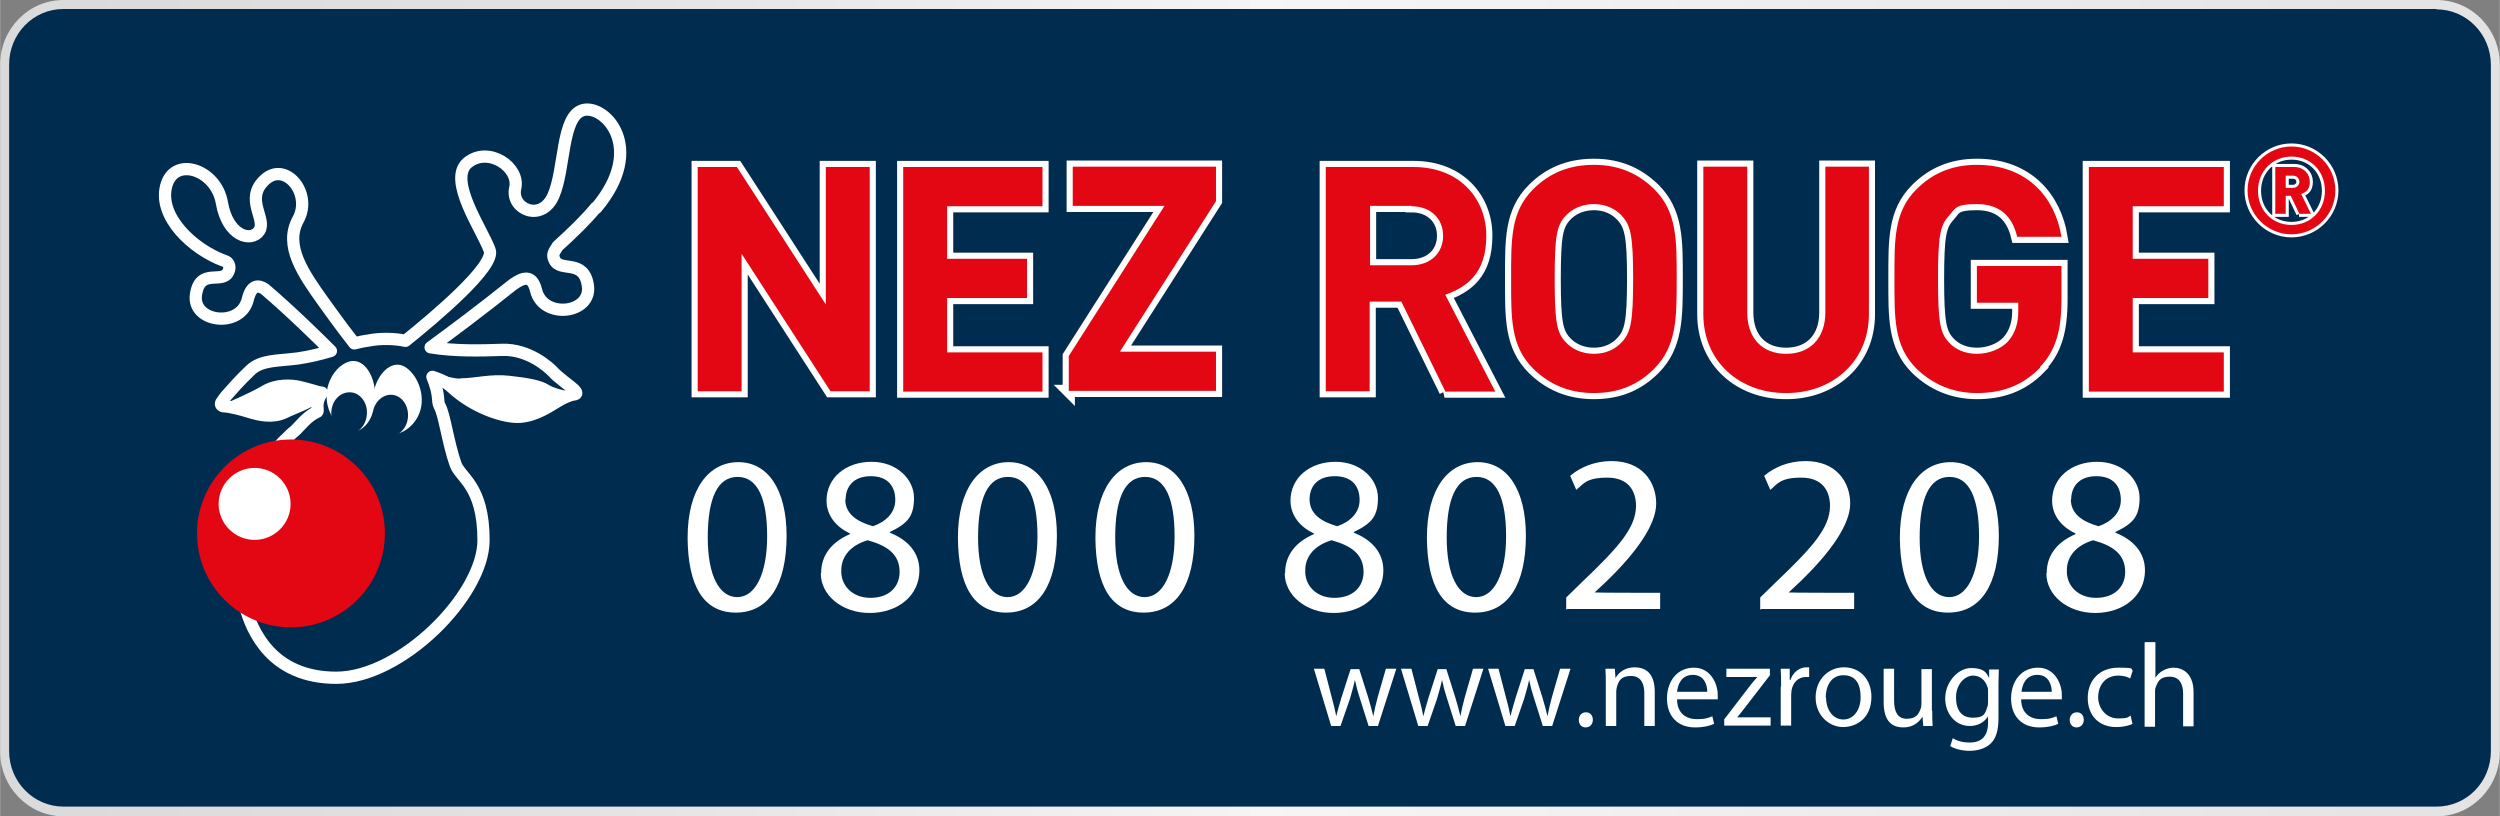 <?xml version="1.0" encoding="UTF-8"?>
<svg id="Ebene_1" xmlns="http://www.w3.org/2000/svg" width="245mm" height="80mm" xmlns:xlink="http://www.w3.org/1999/xlink" version="1.1" viewBox="0 0 694.5 226.8">
  <rect x="0" y="0" width="694.5" height="226.8" fill="#808080" stroke="none"/>
  <!-- Generator: Adobe Illustrator 29.3.1, SVG Export Plug-In . SVG Version: 2.1.0 Build 151)  -->
  <defs>
    <style>
      .st0, .st1 {
        fill: #002c50;
      }

      .st0, .st2 {
        fill-rule: evenodd;
      }

      .st3 {
        stroke-width: 3.4px;
      }

      .st3, .st2, .st4, .st5 {
        fill: #fff;
      }

      .st3, .st4, .st6 {
        stroke: #fff;
      }

      .st7 {
        fill: url(#linear-gradient);
      }

      .st4 {
        stroke-width: 1.7px;
      }

      .st6 {
        fill: none;
        stroke-linecap: round;
        stroke-linejoin: round;
        stroke-width: 3.4px;
      }

      .st8 {
        fill: #e30613;
      }
    </style>
    <linearGradient id="linear-gradient" x1="0" y1="113.4" x2="694.5" y2="113.4" gradientUnits="userSpaceOnUse">
      <stop offset="0" stop-color="#dadada"/>
      <stop offset=".2" stop-color="#e1e1e1"/>
      <stop offset=".5" stop-color="#f4f4f4"/>
      <stop offset=".5" stop-color="#f6f6f6"/>
      <stop offset="1" stop-color="#e3e3e3"/>
    </linearGradient>
  </defs>
  <path class="st7" d="M676.9,0H17.6C7.9,0,0,8,0,18v190.8c0,9.9,7.9,18,17.6,18h659.3c9.7,0,17.6-8,17.6-18V18C694.5,8,686.6,0,676.9,0Z"/>
  <path class="st1" d="M676.9,2.5H17.6c-8.4,0-15.1,6.9-15.1,15.4v190.8c0,8.5,6.8,15.4,15.1,15.4h659.3c8.4,0,15.1-6.9,15.1-15.4V18c0-8.5-6.8-15.4-15.1-15.4Z"/>
  <g>
    <g>
      <path class="st5" d="M218.5,148.8c0,13.8-5.1,21.4-14.1,21.4s-13.3-7.4-13.4-20.8c0-13.6,5.9-21,14.1-21s13.4,7.6,13.4,20.5ZM196.6,149.4c0,10.5,3.2,16.5,8.2,16.5s8.3-6.5,8.3-16.9-2.6-16.5-8.2-16.5-8.3,5.9-8.3,16.9Z"/>
      <path class="st5" d="M228.1,159.2c0-5.1,3.1-8.7,8-10.8v-.2c-4.5-2.1-6.5-5.6-6.5-9.1,0-6.4,5.4-10.8,12.5-10.8s11.8,4.9,11.8,10-1.7,7.1-6.7,9.5v.2c5,2,8.2,5.5,8.2,10.5,0,7-6,11.8-13.8,11.8s-13.6-5-13.6-11ZM249.9,158.9c0-4.9-3.4-7.3-8.9-8.8-4.7,1.4-7.3,4.5-7.3,8.3-.2,4.1,2.9,7.7,8.1,7.7s8.1-3.1,8.1-7.2ZM234.8,138.7c0,4,3.1,6.2,7.7,7.5,3.5-1.2,6.2-3.7,6.2-7.3s-1.9-6.6-6.8-6.6-7,3-7,6.5Z"/>
      <path class="st5" d="M293.6,148.8c0,13.8-5.1,21.4-14.1,21.4s-13.3-7.4-13.4-20.8c0-13.6,5.9-21,14.1-21s13.4,7.6,13.4,20.5ZM271.7,149.4c0,10.5,3.2,16.5,8.2,16.5s8.3-6.5,8.3-16.9-2.6-16.5-8.2-16.5-8.3,5.9-8.3,16.9Z"/>
      <path class="st5" d="M331.8,148.8c0,13.8-5.1,21.4-14.1,21.4s-13.3-7.4-13.4-20.8c0-13.6,5.9-21,14.1-21s13.4,7.6,13.4,20.5ZM309.8,149.4c0,10.5,3.2,16.5,8.2,16.5s8.3-6.5,8.3-16.9-2.6-16.5-8.2-16.5-8.3,5.9-8.3,16.9Z"/>
      <path class="st5" d="M357,159.2c0-5.1,3.1-8.7,8-10.8v-.2c-4.5-2.1-6.5-5.6-6.5-9.1,0-6.4,5.4-10.8,12.5-10.8s11.8,4.9,11.8,10-1.7,7.1-6.7,9.5v.2c5,2,8.2,5.5,8.2,10.5,0,7-6,11.8-13.8,11.8s-13.6-5-13.6-11ZM378.8,158.9c0-4.9-3.4-7.3-8.9-8.8-4.7,1.4-7.3,4.5-7.3,8.3-.2,4.1,2.9,7.7,8.1,7.7s8.1-3.1,8.1-7.2ZM363.8,138.7c0,4,3.1,6.2,7.7,7.5,3.5-1.2,6.2-3.7,6.2-7.3s-1.9-6.6-6.9-6.6-7,3-7,6.5Z"/>
      <path class="st5" d="M423.9,148.8c0,13.8-5.1,21.4-14.1,21.4s-13.3-7.4-13.4-20.8c0-13.6,5.9-21,14.1-21s13.4,7.6,13.4,20.5ZM401.9,149.4c0,10.5,3.2,16.5,8.2,16.5s8.3-6.5,8.3-16.9-2.6-16.5-8.2-16.5-8.3,5.9-8.3,16.9Z"/>
      <path class="st5" d="M435.1,169.4v-3.4l4.3-4.2c10.3-9.8,15-15.1,15.1-21.2,0-4.1-2-7.9-8-7.9s-6.7,1.9-8.6,3.4l-1.7-3.9c2.8-2.4,6.8-4.1,11.5-4.1,8.7,0,12.4,6,12.4,11.8s-5.4,13.5-13.9,21.7l-3.2,3h0c0,.1,18.2.1,18.2.1v4.5h-25.8Z"/>
      <path class="st5" d="M489,169.4v-3.4l4.3-4.2c10.3-9.8,15-15.1,15.1-21.2,0-4.1-2-7.9-8-7.9s-6.7,1.9-8.6,3.4l-1.7-3.9c2.8-2.4,6.8-4.1,11.5-4.1,8.7,0,12.4,6,12.4,11.8s-5.4,13.5-13.9,21.7l-3.2,3h0c0,.1,18.2.1,18.2.1v4.5h-25.8Z"/>
      <path class="st5" d="M555.3,148.8c0,13.8-5.1,21.4-14.1,21.4s-13.3-7.4-13.4-20.8c0-13.6,5.9-21,14.1-21s13.4,7.6,13.4,20.5ZM533.3,149.4c0,10.5,3.2,16.5,8.2,16.5s8.3-6.5,8.3-16.9-2.6-16.5-8.2-16.5-8.3,5.9-8.3,16.9Z"/>
      <path class="st5" d="M568.6,159.2c0-5.1,3.1-8.7,8-10.8v-.2c-4.5-2.1-6.5-5.6-6.5-9.1,0-6.4,5.4-10.8,12.5-10.8s11.8,4.9,11.8,10-1.7,7.1-6.7,9.5v.2c5,2,8.2,5.5,8.2,10.5,0,7-6,11.8-13.8,11.8s-13.6-5-13.6-11ZM590.4,158.9c0-4.9-3.4-7.3-8.9-8.8-4.7,1.4-7.3,4.5-7.3,8.3-.2,4.1,2.9,7.7,8.1,7.7s8.1-3.1,8.1-7.2ZM575.3,138.7c0,4,3.1,6.2,7.7,7.5,3.5-1.2,6.2-3.7,6.2-7.3s-1.9-6.6-6.8-6.6-7,3-7,6.5Z"/>
    </g>
    <g>
      <path class="st3" d="M230.7,108.7l-24.7-38.2v38.2h-12.2v-62.3h10.9l24.7,38.2v-38.2h12.2v62.3h-10.9Z"/>
      <path class="st3" d="M250.9,108.7v-62.3h38.7v10.9h-26.5v14.6h22.2v10.9h-22.2v15.1h26.5v10.9h-38.7Z"/>
      <path class="st3" d="M296.9,108.7v-9.8l26.6-41.7h-25.5v-10.9h39.8v9.6l-26.7,41.8h26.7v10.9h-41Z"/>
      <path class="st3" d="M401.5,108.7l-12.2-24.9h-8.8v24.9h-12.2v-62.3h24.4c12.7,0,20.2,8.7,20.2,19.1s-5.3,14.2-11.4,16.4l13.9,26.9h-14.1ZM392.1,57.2h-11.5v16.5h11.5c5.3,0,8.8-3.4,8.8-8.2s-3.5-8.2-8.8-8.2Z"/>
      <path class="st3" d="M459.6,102.4c-4.4,4.4-9.7,6.8-16.8,6.8s-12.5-2.5-16.9-6.8c-6.3-6.3-6.1-14.1-6.1-24.9s-.2-18.6,6.1-24.9c4.4-4.4,9.8-6.8,16.9-6.8s12.4,2.5,16.8,6.8c6.3,6.3,6.2,14.1,6.2,24.9s0,18.6-6.2,24.9ZM450.6,60c-1.8-2-4.5-3.3-7.8-3.3s-6.1,1.3-7.9,3.3c-2.4,2.6-3,5.5-3,17.5s.6,14.9,3,17.5c1.8,2,4.6,3.3,7.9,3.3s6-1.3,7.8-3.3c2.4-2.6,3.1-5.5,3.1-17.5s-.7-14.9-3.1-17.5Z"/>
      <path class="st3" d="M496.1,109.2c-12.8,0-22.9-8.7-22.9-21.9v-41h12.2v40.5c0,7.2,4.2,11.5,10.8,11.5s10.9-4.3,10.9-11.5v-40.5h12.1v41c0,13.2-10.2,21.9-22.9,21.9Z"/>
      <path class="st3" d="M566.8,102.1c-5,5.2-10.9,7.1-17.6,7.1s-12.4-2.5-16.8-6.8c-6.3-6.3-6.1-14.1-6.1-24.9s-.2-18.6,6.1-24.9c4.4-4.4,9.8-6.8,16.8-6.8,14.4,0,21.8,9.5,23.5,20h-12.3c-1.4-5.9-5-9.1-11.2-9.1s-6,1.3-7.8,3.3c-2.4,2.6-3,5.5-3,17.5s.6,15,3,17.6c1.8,2,4.5,3.2,7.8,3.2s6.7-1.3,8.7-3.5c2-2.3,2.8-5.1,2.8-8.3v-2.4h-11.5v-10.2h23.5v9.1c0,9-1.6,14.4-6,19Z"/>
      <path class="st3" d="M580.3,108.7v-62.3h37.5v10.9h-25.3v14.6h21v10.9h-21v15.1h25.3v10.9h-37.5Z"/>
    </g>
    <g>
      <path class="st5" d="M367.9,185.8l2.1,8.1c.5,1.8.9,3.4,1.2,5.1h0c.4-1.6.9-3.3,1.4-5l2.6-8.1h2.4l2.5,7.9c.6,1.9,1,3.6,1.4,5.2h0c.3-1.6.7-3.3,1.2-5.2l2.3-8h2.9l-5.1,15.9h-2.6l-2.4-7.6c-.6-1.8-1-3.3-1.4-5.2h0c-.4,1.9-.9,3.5-1.4,5.3l-2.6,7.5h-2.6l-4.8-15.9h3Z"/>
      <path class="st5" d="M392.1,185.8l2.1,8.1c.5,1.8.9,3.4,1.2,5.1h0c.4-1.6.9-3.3,1.4-5l2.6-8.1h2.4l2.5,7.9c.6,1.9,1,3.6,1.4,5.2h0c.3-1.6.7-3.3,1.2-5.2l2.3-8h2.9l-5.1,15.9h-2.6l-2.4-7.6c-.6-1.8-1-3.3-1.4-5.2h0c-.4,1.9-.9,3.5-1.4,5.3l-2.6,7.5h-2.6l-4.8-15.9h3Z"/>
      <path class="st5" d="M416.3,185.8l2.1,8.1c.5,1.8.9,3.4,1.2,5.1h0c.4-1.6.9-3.3,1.4-5l2.6-8.1h2.4l2.5,7.9c.6,1.9,1,3.6,1.4,5.2h0c.3-1.6.7-3.3,1.2-5.2l2.3-8h2.9l-5.1,15.9h-2.6l-2.4-7.6c-.6-1.8-1-3.3-1.4-5.2h0c-.4,1.9-.9,3.5-1.4,5.3l-2.6,7.5h-2.6l-4.8-15.9h3Z"/>
      <path class="st5" d="M438.6,200c0-1.2.8-2.1,2-2.1s1.9.9,1.9,2.1-.8,2.1-2,2.1-1.9-.9-1.9-2.1Z"/>
      <path class="st5" d="M446.1,190.1c0-1.6,0-3-.1-4.3h2.6l.2,2.6h0c.8-1.5,2.6-3,5.3-3s5.6,1.3,5.6,6.8v9.5h-2.9v-9.2c0-2.6-1-4.7-3.7-4.7s-3.4,1.3-3.9,3c-.1.4-.2.9-.2,1.3v9.6h-2.9v-11.6Z"/>
      <path class="st5" d="M465.9,194.3c0,3.9,2.6,5.5,5.4,5.5s3.3-.4,4.4-.8l.5,2.1c-1,.5-2.8,1-5.3,1-4.9,0-7.8-3.2-7.8-8s2.8-8.6,7.5-8.6,6.6,4.6,6.6,7.5,0,1,0,1.3h-11.2ZM474.3,192.2c0-1.8-.8-4.7-4-4.7s-4.2,2.7-4.4,4.7h8.4Z"/>
      <path class="st5" d="M478.9,200l7.2-9.4c.7-.9,1.3-1.6,2.1-2.5h0c0,0-8.6,0-8.6,0v-2.3h12.1v1.8s-7.1,9.2-7.1,9.2c-.7.9-1.3,1.7-2,2.5h0c0,0,9.3,0,9.3,0v2.3h-12.9v-1.7Z"/>
      <path class="st5" d="M494.8,190.8c0-1.9,0-3.5-.1-5h2.5v3.1h.2c.7-2.1,2.5-3.5,4.4-3.5s.6,0,.8,0v2.7c-.3,0-.6,0-1,0-2,0-3.5,1.5-3.9,3.7,0,.4-.1.9-.1,1.3v8.5h-2.9v-10.9Z"/>
      <path class="st5" d="M519.9,193.6c0,5.9-4.1,8.4-7.9,8.4s-7.6-3.2-7.6-8.2,3.5-8.4,7.9-8.4,7.6,3.3,7.6,8.2ZM507.3,193.8c0,3.5,2,6.1,4.8,6.1s4.8-2.6,4.8-6.2-1.3-6.1-4.8-6.1-4.9,3.2-4.9,6.2Z"/>
      <path class="st5" d="M536.8,197.4c0,1.6,0,3.1.1,4.3h-2.6l-.2-2.6h0c-.8,1.3-2.4,3-5.3,3s-5.5-1.4-5.5-7v-9.3h2.9v8.8c0,3,.9,5.1,3.5,5.1s3.3-1.3,3.8-2.6c.2-.4.3-1,.3-1.5v-9.7h2.9v11.6Z"/>
      <path class="st5" d="M555.3,185.8c0,1.1-.1,2.4-.1,4.4v9.2c0,3.6-.7,5.9-2.3,7.3-1.5,1.4-3.8,1.9-5.8,1.9s-4-.5-5.3-1.3l.7-2.2c1.1.7,2.7,1.2,4.7,1.2,3,0,5.1-1.5,5.1-5.5v-1.8h0c-.9,1.5-2.6,2.7-5.1,2.7-3.9,0-6.8-3.3-6.8-7.7s3.5-8.4,7.2-8.4,4.3,1.4,5,2.8h0v-2.4h2.7ZM552.3,192.1c0-.5,0-.9-.2-1.3-.5-1.7-1.9-3.1-4-3.1s-4.7,2.3-4.7,6,1.6,5.7,4.7,5.7,3.4-1.1,4-3c.2-.5.2-1,.2-1.5v-2.9Z"/>
      <path class="st5" d="M561.5,194.3c0,3.9,2.6,5.5,5.4,5.5s3.3-.4,4.4-.8l.5,2.1c-1,.5-2.8,1-5.3,1-4.9,0-7.8-3.2-7.8-8s2.8-8.6,7.5-8.6,6.6,4.6,6.6,7.5,0,1,0,1.3h-11.2ZM570,192.2c0-1.8-.8-4.7-4-4.7s-4.2,2.7-4.4,4.7h8.4Z"/>
      <path class="st5" d="M575,200c0-1.2.8-2.1,2-2.1s1.9.9,1.9,2.1-.8,2.1-2,2.1-1.9-.9-1.9-2.1Z"/>
      <path class="st5" d="M592.5,201.1c-.8.4-2.4.9-4.6.9-4.8,0-7.9-3.2-7.9-8.1s3.3-8.4,8.5-8.4,3.2.4,4,.8l-.7,2.2c-.7-.4-1.8-.8-3.3-.8-3.6,0-5.6,2.7-5.6,6s2.4,5.9,5.5,5.9,2.7-.4,3.5-.8l.5,2.2Z"/>
      <path class="st5" d="M595.9,178.4h2.9v9.9h0c.5-.8,1.2-1.5,2.1-2,.9-.5,1.9-.8,3-.8,2.1,0,5.5,1.3,5.5,6.8v9.5h-2.9v-9.1c0-2.6-1-4.7-3.7-4.7s-3.3,1.3-3.9,2.9c-.2.4-.2.8-.2,1.4v9.6h-2.9v-23.3Z"/>
    </g>
    <path class="st4" d="M636.6,65.1c-6.7,0-12.2-5.5-12.2-12.2s5.5-12.2,12.2-12.2,12.2,5.5,12.2,12.2-5.5,12.2-12.2,12.2ZM636.6,43.5c-5.2,0-9.3,4-9.3,9.5s4,9.5,9.3,9.5,9.3-4,9.3-9.5-4-9.5-9.3-9.5ZM638.8,59.4l-2.4-5h-1.4v5h-2.9v-13h5.3c2.6,0,4.3,1.9,4.3,4.1s-1.1,2.9-2.4,3.4l2.7,5.5h-3.3ZM637,48.8h-2v3.4h2c1.1,0,1.8-.8,1.8-1.7s-.7-1.7-1.8-1.7Z"/>
    <g>
      <path class="st8" d="M230.7,108.7l-24.7-38.2v38.2h-12.2v-62.3h10.9l24.7,38.2v-38.2h12.2v62.3h-10.9Z"/>
      <path class="st8" d="M250.9,108.7v-62.3h38.7v10.9h-26.5v14.6h22.2v10.9h-22.2v15.1h26.5v10.9h-38.7Z"/>
      <path class="st8" d="M296.9,108.7v-9.8l26.6-41.7h-25.5v-10.9h39.8v9.6l-26.7,41.8h26.7v10.9h-41Z"/>
      <path class="st8" d="M401.5,108.7l-12.2-24.9h-8.8v24.9h-12.2v-62.3h24.4c12.7,0,20.2,8.7,20.2,19.1s-5.3,14.2-11.4,16.4l13.9,26.9h-14.1ZM392.1,57.2h-11.5v16.5h11.5c5.3,0,8.8-3.4,8.8-8.2s-3.5-8.2-8.8-8.2Z"/>
      <path class="st8" d="M459.6,102.4c-4.4,4.4-9.7,6.8-16.8,6.8s-12.5-2.5-16.9-6.8c-6.3-6.3-6.1-14.1-6.1-24.9s-.2-18.6,6.1-24.9c4.4-4.4,9.8-6.8,16.9-6.8s12.4,2.5,16.8,6.8c6.3,6.3,6.2,14.1,6.2,24.9s0,18.6-6.2,24.9ZM450.6,60c-1.8-2-4.5-3.3-7.8-3.3s-6.1,1.3-7.9,3.3c-2.4,2.6-3,5.5-3,17.5s.6,14.9,3,17.5c1.8,2,4.6,3.3,7.9,3.3s6-1.3,7.8-3.3c2.4-2.6,3.1-5.5,3.1-17.5s-.7-14.9-3.1-17.5Z"/>
      <path class="st8" d="M496.1,109.2c-12.8,0-22.9-8.7-22.9-21.9v-41h12.2v40.5c0,7.2,4.2,11.5,10.8,11.5s10.9-4.3,10.9-11.5v-40.5h12.1v41c0,13.2-10.2,21.9-22.9,21.9Z"/>
      <path class="st8" d="M566.8,102.1c-5,5.2-10.9,7.1-17.6,7.1s-12.4-2.5-16.8-6.8c-6.3-6.3-6.1-14.1-6.1-24.9s-.2-18.6,6.1-24.9c4.4-4.4,9.8-6.8,16.8-6.8,14.4,0,21.8,9.5,23.5,20h-12.3c-1.4-5.9-5-9.1-11.2-9.1s-6,1.3-7.8,3.3c-2.4,2.6-3,5.5-3,17.5s.6,15,3,17.6c1.8,2,4.5,3.2,7.8,3.2s6.7-1.3,8.7-3.5c2-2.3,2.8-5.1,2.8-8.3v-2.4h-11.5v-10.2h23.5v9.1c0,9-1.6,14.4-6,19Z"/>
      <path class="st8" d="M580.3,108.7v-62.3h37.5v10.9h-25.3v14.6h21v10.9h-21v15.1h25.3v10.9h-37.5Z"/>
      <path class="st8" d="M636.6,65.1c-6.7,0-12.2-5.5-12.2-12.2s5.5-12.2,12.2-12.2,12.2,5.5,12.2,12.2-5.5,12.2-12.2,12.2ZM636.6,43.5c-5.2,0-9.3,4-9.3,9.5s4,9.5,9.3,9.5,9.3-4,9.3-9.5-4-9.5-9.3-9.5ZM638.8,59.4l-2.4-5h-1.4v5h-2.9v-13h5.3c2.6,0,4.3,1.9,4.3,4.1s-1.1,2.9-2.4,3.4l2.7,5.5h-3.3ZM637,48.8h-2v3.4h2c1.1,0,1.8-.8,1.8-1.7s-.7-1.7-1.8-1.7Z"/>
    </g>
    <path class="st6" d="M165.6,57.8c14.1-16.7,2.4-28.9-3.7-27.2-6,1.7-4.9,16.3-8.2,23.8-3.3,7.5-11.9,3.7-10.6-2.1,1.4-5.8-7.4-11.8-13.2-7.1-5.7,4.8,4,18.5,6.1,24.3,1.7,4.4-15.3,18.7-23.4,25.2-3-.7-7.3-.7-10.2-.1-1.5.2-2.8.5-4,.8-1.2-1.5-4.1-5.3-8.4-11.3-5.8-8.1-11.2-15.8-7.2-23.1,4-7.3-3.6-16.4-9.3-11-5.7,5.3.6,10.8-1.5,14.1-2.2,3.3-8.8,1.6-10.4-7.8-1.6-9.3-13.4-13.1-15.5-4.5-2.1,8.5,7.4,17.4,16,20.6.3.1.6.2.9.4.6.5,1,1.5.4,2.7-1.6,3.6-7.9-1.3-9,6.4-1.1,7.7,12.4,9.4,14.4,1.3,1-4.1,2.9-4.1,4.7-2.9,7.4,6.3,15.5,14.3,18.4,17.2-2.7.8-5.8,1.6-9.3,2.1-5.6.7-10,.4-13,3.2-3,2.8-6.1,6.4-6.1,6.4-1.3,1.4-1.4,1.8-1.9,2.4-.5.6-.3,1.3.8,1.3,1.1,0,4.5.8,7,1.6,2.6.8,6.4,1.7,9.8,0,2.8-1.4,6.8-2.5,10.2-5.4-2.1,3.2-.8,4.8-1.3,5.3-2.8,1.2-5,4.2-6.1,5.2-.9.7-1.7,1.5-2.5,2.3-9.2,8.1-15.1,33.1-11.4,46.7,1.9,6.7,7.3,19.7,25.3,19.7s40.9-22.9,40.9-38.2-6.5-17.3-7.8-21.2c-2.1-6-3-13.6-4.4-16.1-.8-1.5.2-2.7-2-8.1,1.6.6,3.2.9,5.5,3,5.9,5.5,14.4,8.4,18.8,8.1,4.4-.3,8.1-2.9,10.3-4.2,1.6-1,3.6-1.9,4.7-2,1-.1.8-.6,0-1.4-.8-.8-4.6-3.5-5.7-4.8-1.1-1.2-6.8-6.5-14.3-6.2-5.9.2-12.9.4-19.8-.7,5.6-4.1,14.2-10.5,22.8-17.4,2.8-2,5.4-3,6.5,1.6,2,8.1,15.5,6.5,14.4-1.3-1.1-7.7-7.7-3.6-9.3-7.2-.6-1.4-.4-1.8.9-3.8,4.2-3.8,7.9-7.4,10.6-10.7Z"/>
    <path class="st5" d="M87.1,110.2c-1.7,2.2-6.4,3.4-8.5,4.4-2.1,1-4.2,1-5.9.5-1.8-.5-10.8-2.7-10.8-2.7,0,0,7.2-3,10.9-5.2,3.7-2.2,8.3-1.9,10.5-1.4,2.3.5,6.9,1.9,6.9,1.9,0,0-1.5.3-3.1,2.5Z"/>
    <path class="st5" d="M127.9,105.1c4.2,0,8.3-1.3,13.6-.7,5.3.6,8.9,1.2,11,2.6,2.1,1.3,6.7,1.9,6.7,1.9,0,0-4.7,2.7-6.4,3.5-1.7.8-6.1,3.2-9.2,3.2-5.7,0-10.5-2.2-12.7-4-4.5-3.7-6.7-5.3-7.8-5.9-1-.6-3.8-2.5-3.8-2.5,0,0,6,2,8.4,2Z"/>
    <path class="st8" d="M106.9,148.2c0,14.4-11.7,26.1-26.1,26.1s-26.1-11.7-26.1-26.1,11.7-26.1,26.1-26.1,26.1,11.7,26.1,26.1Z"/>
    <path class="st5" d="M80.7,140c0,5.5-4.5,10-10,10s-10-4.5-10-10,4.5-10,10-10,10,4.5,10,10Z"/>
    <path class="st2" d="M104.2,109.6c.2,5.4-2.4,10-5.8,10.2-3.4.3-7.5-3.9-7.7-9.3-.2-5.4,3.7-9.9,7.1-10.2,3.4-.3,6.2,3.9,6.4,9.2Z"/>
    <path class="st0" d="M101.9,114.9c-.1,3.2-2.4,5.7-5.1,5.6-2.7,0-4.9-2.8-4.8-5.9.1-3.2,2.4-5.7,5.2-5.6,2.7,0,4.9,2.8,4.7,5.9Z"/>
    <path class="st2" d="M103.6,109.7c-.9,5.3,1,10.2,4.3,10.9,3.3.7,8.2-2.4,9.1-7.7.9-5.3-2.5-10.7-5.8-11.5-3.3-.7-6.7,3-7.6,8.3Z"/>
    <path class="st0" d="M103.5,115c-.3,3.2,1.6,6,4.3,6.2,2.7.3,5.2-2,5.5-5.2.3-3.2-1.6-6-4.3-6.3-2.7-.3-5.2,2.1-5.5,5.2Z"/>
  </g>
</svg>